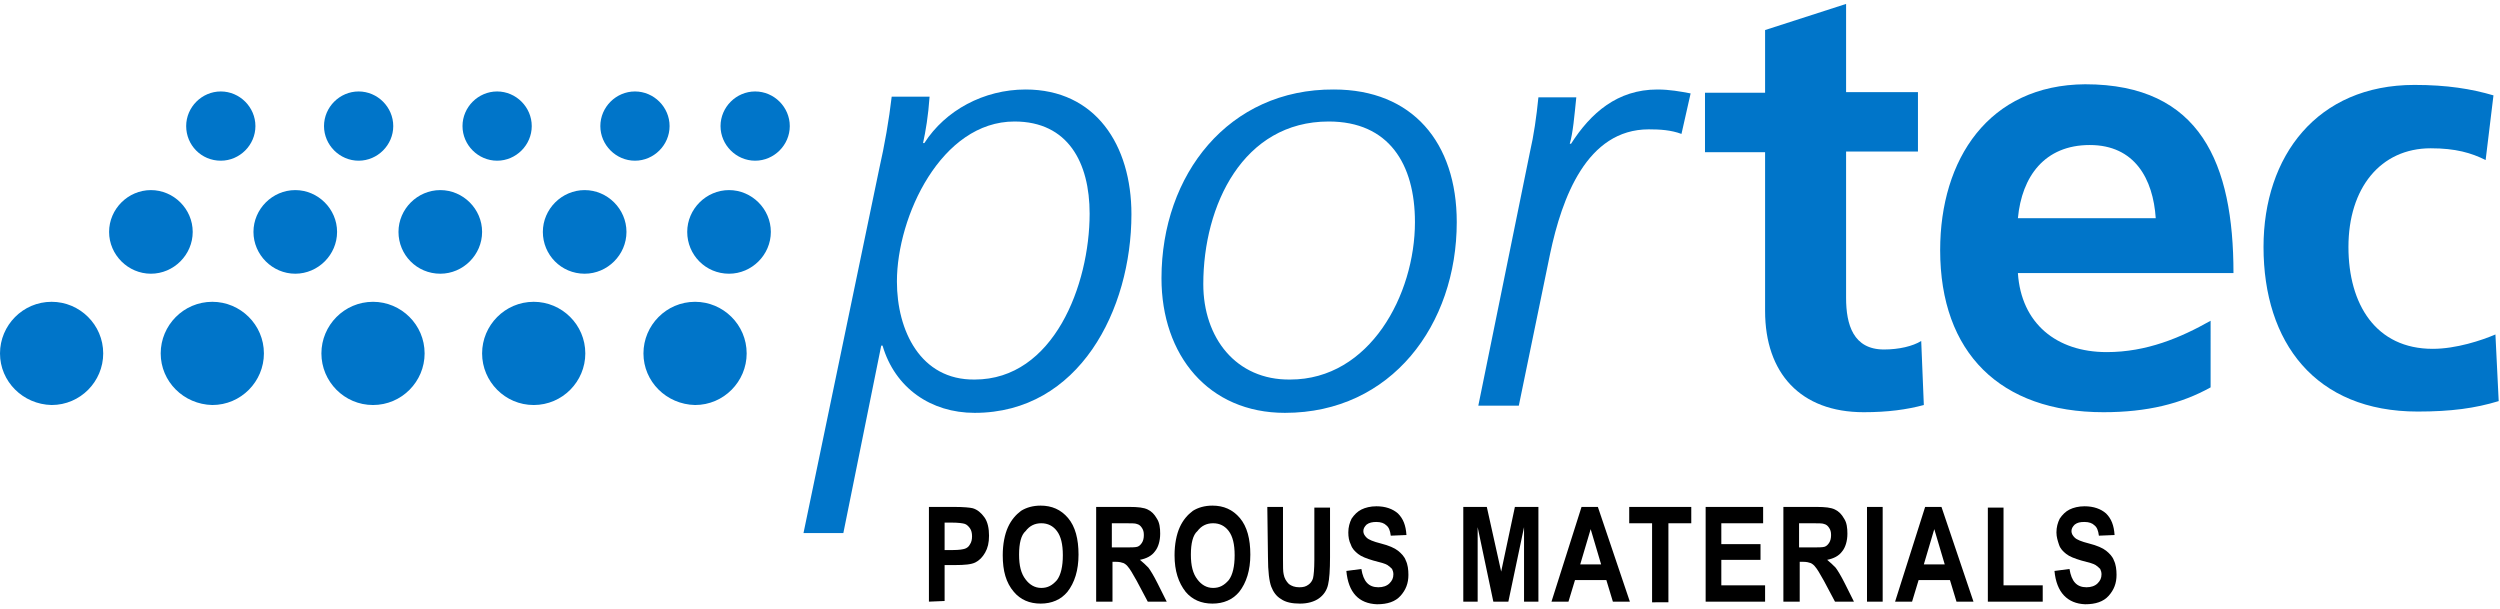 <?xml version="1.0" encoding="utf-8"?>
<!-- Generator: Adobe Illustrator 23.1.1, SVG Export Plug-In . SVG Version: 6.00 Build 0)  -->
<svg version="1.1" id="Ebene_1" xmlns="http://www.w3.org/2000/svg" xmlns:xlink="http://www.w3.org/1999/xlink" x="0px" y="0px"
	 width="382.7px" height="93.2px" viewBox="0 0 382.7 93.2" style="enable-background:new 0 0 382.7 93.2;" xml:space="preserve">
<style type="text/css">
	.st0{fill:#0075C9;}
</style>
<g>
	<path class="st0" d="M123,81.6h6.1l5.8-28.7h0.2c1.9,6.5,7.4,10.3,14.1,10.3c16,0,24-15.8,24-30.4c0-10.6-5.5-19.1-16.2-19.1
		c-6.4,0-12.3,3.2-15.5,8.2h-0.2c0.4-1.8,0.8-4.2,1-7.1h-5.8c-0.4,3.5-1.1,7.5-1.9,11L123,81.6L123,81.6z M137.3,43.1
		c0-10,6.8-24.5,18-24.5c8.2,0,11.5,6.3,11.5,14.1c0,10.9-5.5,25.4-17.6,25.4C140.9,58.2,137.3,50.6,137.3,43.1L137.3,43.1z"/>
	<path class="st0" d="M177.8,42.6c0,11.8,7.2,20.6,18.9,20.6c16.3,0,26.3-13.5,26.3-29.2c0-12.2-6.8-20.3-18.8-20.3
		C188.1,13.6,177.8,26.7,177.8,42.6L177.8,42.6z M184.2,43.5c0-12.1,6.1-24.9,19.2-24.9c9.2,0,13.2,6.5,13.2,15.4
		c0,11.1-6.9,24.1-19.1,24.1C189.2,58.2,184.2,51.7,184.2,43.5L184.2,43.5z"/>
	<path class="st0" d="M226.3,62.1h6.2l4.8-23.3c1.8-8.5,5.6-19,15.1-19c1.7,0,3.4,0.1,5,0.7l1.4-6.2c-1.6-0.3-3.2-0.6-5.1-0.6
		c-6.1,0-10.2,3.6-13.2,8.3h-0.2c0.5-1.7,0.7-4.2,1-7.1h-5.8c-0.3,3-0.7,5.8-1.3,8.4L226.3,62.1L226.3,62.1z"/>
	<path class="st0" d="M270.2,47.6c0,9.5,5.4,15.5,15.1,15.5c3.7,0,6.6-0.4,9.2-1.1l-0.4-9.8c-1.3,0.8-3.4,1.3-5.7,1.3
		c-4.7,0-5.8-3.8-5.8-7.9V23.2h11v-9.1h-11V0.6l-12.4,4v9.6H261v9.1h9.2V47.6L270.2,47.6z"/>
	<path class="st0" d="M308.9,33.4c0.6-6.4,4.1-11.2,11-11.2s9.7,5.2,10.1,11.2H308.9L308.9,33.4z M338.4,49.1
		c-4.6,2.6-9.8,4.8-15.9,4.8c-7.7,0-13.1-4.4-13.6-12.1h33c0-16.7-5-28.9-22.7-28.9C304.4,13,297,24.4,297,38.3
		c0,15.7,9.2,24.8,25,24.8c6.7,0,11.9-1.3,16.4-3.8V49.1L338.4,49.1z"/>
	<path class="st0" d="M381.7,14.6c-3.4-1-7.1-1.6-12.1-1.6c-14.9,0-23.1,10.9-23.1,24.8c0,14.6,7.9,25.2,23.6,25.2
		c5.1,0,8.8-0.5,12.4-1.6L382,51.2c-2.1,0.9-6,2.2-9.6,2.2c-8.7,0-12.9-6.8-12.9-15.6c0-9,4.9-15.1,12.6-15.1c3.8,0,6.2,0.7,8.4,1.8
		L381.7,14.6L381.7,14.6z"/>
	<path class="st0" d="M0,54.1c0-4.3,3.5-7.9,7.9-7.9c4.3,0,7.9,3.5,7.9,7.9c0,4.3-3.5,7.9-7.9,7.9C3.5,61.9,0,58.4,0,54.1L0,54.1z"
		/>
	<path class="st0" d="M24.6,54.1c0-4.3,3.5-7.9,7.9-7.9c4.3,0,7.9,3.5,7.9,7.9c0,4.3-3.5,7.9-7.9,7.9C28.1,61.9,24.6,58.4,24.6,54.1
		L24.6,54.1z"/>
	<path class="st0" d="M49.2,54.1c0-4.3,3.5-7.9,7.9-7.9c4.3,0,7.9,3.5,7.9,7.9c0,4.3-3.5,7.9-7.9,7.9S49.2,58.4,49.2,54.1L49.2,54.1
		z"/>
	<path class="st0" d="M73.8,54.1c0-4.3,3.5-7.9,7.9-7.9c4.3,0,7.9,3.5,7.9,7.9c0,4.3-3.5,7.9-7.9,7.9S73.8,58.4,73.8,54.1L73.8,54.1
		z"/>
	<path class="st0" d="M98.5,54.1c0-4.3,3.5-7.9,7.9-7.9c4.3,0,7.9,3.5,7.9,7.9c0,4.3-3.5,7.9-7.9,7.9C102,61.9,98.5,58.4,98.5,54.1
		L98.5,54.1z"/>
	<path class="st0" d="M16.7,35.5c0-3.5,2.9-6.4,6.4-6.4s6.4,2.9,6.4,6.4s-2.9,6.4-6.4,6.4S16.7,39,16.7,35.5L16.7,35.5z"/>
	<path class="st0" d="M38.8,35.5c0-3.5,2.9-6.4,6.4-6.4s6.4,2.9,6.4,6.4s-2.9,6.4-6.4,6.4C41.7,41.9,38.8,39,38.8,35.5L38.8,35.5z"
		/>
	<path class="st0" d="M61,35.5c0-3.5,2.9-6.4,6.4-6.4c3.5,0,6.4,2.9,6.4,6.4s-2.9,6.4-6.4,6.4C63.8,41.9,61,39,61,35.5L61,35.5z"/>
	<path class="st0" d="M83.1,35.5c0-3.5,2.9-6.4,6.4-6.4c3.5,0,6.4,2.9,6.4,6.4s-2.9,6.4-6.4,6.4C85.9,41.9,83.1,39,83.1,35.5
		L83.1,35.5z"/>
	<path class="st0" d="M105.2,35.5c0-3.5,2.9-6.4,6.4-6.4c3.5,0,6.4,2.9,6.4,6.4s-2.9,6.4-6.4,6.4C108,41.9,105.2,39,105.2,35.5
		L105.2,35.5z"/>
	<path class="st0" d="M28.5,19.3c0-2.9,2.4-5.3,5.3-5.3s5.3,2.4,5.3,5.3s-2.4,5.3-5.3,5.3C30.8,24.6,28.5,22.2,28.5,19.3L28.5,19.3z
		"/>
	<path class="st0" d="M49.6,19.3c0-2.9,2.4-5.3,5.3-5.3c2.9,0,5.3,2.4,5.3,5.3s-2.4,5.3-5.3,5.3C52,24.6,49.6,22.2,49.6,19.3
		L49.6,19.3z"/>
	<path class="st0" d="M70.8,19.3c0-2.9,2.4-5.3,5.3-5.3c2.9,0,5.3,2.4,5.3,5.3s-2.4,5.3-5.3,5.3C73.2,24.6,70.8,22.2,70.8,19.3
		L70.8,19.3z"/>
	<path class="st0" d="M91.9,19.3c0-2.9,2.4-5.3,5.3-5.3c2.9,0,5.3,2.4,5.3,5.3s-2.4,5.3-5.3,5.3C94.3,24.6,91.9,22.2,91.9,19.3
		L91.9,19.3z"/>
	<path class="st0" d="M110.3,19.3c0-2.9,2.4-5.3,5.3-5.3c2.9,0,5.3,2.4,5.3,5.3s-2.4,5.3-5.3,5.3C112.7,24.6,110.3,22.2,110.3,19.3
		L110.3,19.3z"/>
	<g>
		<path d="M142.2,92.1V77.6h3.9c1.4,0,2.4,0.1,2.8,0.2c0.7,0.2,1.3,0.7,1.8,1.4c0.5,0.7,0.7,1.7,0.7,2.8c0,1.1-0.2,1.9-0.6,2.6
			c-0.4,0.7-0.9,1.2-1.5,1.5c-0.6,0.3-1.6,0.4-3.1,0.4h-1.6v5.5L142.2,92.1L142.2,92.1z M144.6,80.1v4.1h1.3c0.9,0,1.5-0.1,1.8-0.2
			c0.3-0.1,0.6-0.3,0.8-0.7c0.2-0.3,0.3-0.7,0.3-1.2c0-0.5-0.1-0.9-0.3-1.2c-0.2-0.3-0.5-0.6-0.8-0.7c-0.3-0.1-1-0.2-2-0.2H144.6z"
			/>
		<path d="M153.5,85c0-1.7,0.3-3.2,0.8-4.3c0.5-1.1,1.2-1.9,2-2.5c0.8-0.5,1.8-0.8,3-0.8c1.7,0,3.1,0.6,4.2,1.9
			c1.1,1.3,1.6,3.2,1.6,5.6c0,2.4-0.6,4.3-1.7,5.7c-1,1.2-2.4,1.8-4.1,1.8c-1.7,0-3.1-0.6-4.1-1.8C154,89.2,153.5,87.4,153.5,85z
			 M156,84.9c0,1.7,0.3,2.9,1,3.8c0.6,0.8,1.4,1.3,2.4,1.3c1,0,1.7-0.4,2.4-1.2c0.6-0.8,0.9-2.1,0.9-3.8c0-1.7-0.3-2.9-0.9-3.7
			c-0.6-0.8-1.4-1.2-2.4-1.2c-1,0-1.8,0.4-2.4,1.2C156.3,81.9,156,83.2,156,84.9z"/>
		<path d="M167.8,92.1V77.6h5.1c1.3,0,2.2,0.1,2.8,0.4c0.6,0.3,1,0.7,1.4,1.4c0.4,0.6,0.5,1.4,0.5,2.3c0,1.1-0.3,2.1-0.8,2.7
			c-0.5,0.7-1.3,1.1-2.3,1.3c0.5,0.4,0.9,0.8,1.3,1.2c0.3,0.4,0.8,1.2,1.4,2.4l1.4,2.8h-2.9l-1.7-3.2c-0.6-1.1-1.1-1.9-1.3-2.1
			c-0.2-0.3-0.5-0.5-0.7-0.6c-0.3-0.1-0.6-0.2-1.2-0.2h-0.5v6.1L167.8,92.1L167.8,92.1z M170.2,83.8h1.8c1.1,0,1.8,0,2.1-0.1
			c0.3-0.1,0.5-0.3,0.7-0.6c0.2-0.3,0.3-0.7,0.3-1.2c0-0.5-0.1-0.8-0.3-1.1c-0.2-0.3-0.4-0.5-0.8-0.6c-0.2-0.1-0.9-0.1-1.9-0.1h-1.9
			L170.2,83.8L170.2,83.8z"/>
		<path d="M179.8,85c0-1.7,0.3-3.2,0.8-4.3c0.5-1.1,1.2-1.9,2-2.5c0.8-0.5,1.8-0.8,3-0.8c1.7,0,3.1,0.6,4.2,1.9
			c1.1,1.3,1.6,3.2,1.6,5.6c0,2.4-0.6,4.3-1.7,5.7c-1,1.2-2.4,1.8-4.1,1.8c-1.7,0-3.1-0.6-4.1-1.8C180.4,89.2,179.8,87.4,179.8,85z
			 M182.3,84.9c0,1.7,0.3,2.9,1,3.8c0.6,0.8,1.4,1.3,2.4,1.3c1,0,1.7-0.4,2.4-1.2c0.6-0.8,0.9-2.1,0.9-3.8c0-1.7-0.3-2.9-0.9-3.7
			c-0.6-0.8-1.4-1.2-2.4-1.2c-1,0-1.8,0.4-2.4,1.2C182.6,81.9,182.3,83.2,182.3,84.9z"/>
		<path d="M194,77.6h2.4v7.9c0,1.2,0,2,0.1,2.4c0.1,0.6,0.4,1.1,0.8,1.5c0.4,0.3,0.9,0.5,1.6,0.5c0.6,0,1-0.1,1.4-0.4
			c0.3-0.2,0.6-0.6,0.7-1s0.2-1.4,0.2-2.8v-8h2.4v7.6c0,1.9-0.1,3.4-0.3,4.2c-0.2,0.9-0.7,1.6-1.4,2.1s-1.7,0.8-2.9,0.8
			c-1.2,0-2.2-0.2-2.9-0.7c-0.7-0.4-1.2-1.1-1.5-1.9c-0.3-0.8-0.5-2.3-0.5-4.5L194,77.6L194,77.6z"/>
		<path d="M206.1,87.4l2.3-0.3c0.3,1.9,1.1,2.8,2.6,2.8c0.7,0,1.3-0.2,1.7-0.6c0.4-0.4,0.6-0.8,0.6-1.4c0-0.3-0.1-0.6-0.2-0.8
			c-0.2-0.2-0.4-0.4-0.7-0.6c-0.3-0.2-1-0.4-2.2-0.7c-1-0.3-1.8-0.6-2.3-1s-0.9-0.8-1.1-1.4c-0.3-0.6-0.4-1.2-0.4-1.9
			c0-0.8,0.2-1.5,0.5-2.1c0.4-0.6,0.9-1.1,1.5-1.4c0.6-0.3,1.4-0.5,2.3-0.5c1.4,0,2.5,0.4,3.3,1.1c0.8,0.8,1.2,1.8,1.3,3.3l-2.4,0.1
			c-0.1-0.8-0.3-1.3-0.7-1.6c-0.3-0.3-0.8-0.5-1.5-0.5c-0.6,0-1.1,0.1-1.5,0.4c-0.3,0.3-0.5,0.6-0.5,1c0,0.4,0.2,0.7,0.5,1
			c0.3,0.3,1,0.6,2.2,0.9c1.2,0.3,2.1,0.7,2.6,1.1c0.5,0.4,1,0.9,1.2,1.5c0.3,0.6,0.4,1.4,0.4,2.2c0,1.3-0.4,2.3-1.2,3.2
			c-0.8,0.9-2,1.3-3.6,1.3C208,92.4,206.4,90.7,206.1,87.4z"/>
		<path d="M224,92.1V77.6h3.6l2.2,9.9l2.1-9.9h3.6v14.5h-2.2V80.7l-2.4,11.4h-2.3l-2.4-11.4v11.4H224z"/>
		<path d="M249.5,92.1h-2.6l-1-3.3h-4.8l-1,3.3h-2.6l4.6-14.5h2.5L249.5,92.1z M245.1,86.4l-1.6-5.4l-1.6,5.4H245.1z"/>
		<path d="M252.9,92.1V80.1h-3.5v-2.5h9.5v2.5h-3.5v12.1H252.9z"/>
		<path d="M261.1,92.1V77.6h8.8v2.5h-6.4v3.2h6v2.4h-6v3.9h6.7v2.5L261.1,92.1L261.1,92.1z"/>
		<path d="M273,92.1V77.6h5.1c1.3,0,2.2,0.1,2.8,0.4c0.6,0.3,1,0.7,1.4,1.4c0.4,0.6,0.5,1.4,0.5,2.3c0,1.1-0.3,2.1-0.8,2.7
			c-0.5,0.7-1.3,1.1-2.3,1.3c0.5,0.4,0.9,0.8,1.3,1.2c0.3,0.4,0.8,1.2,1.4,2.4l1.4,2.8h-2.9l-1.7-3.2c-0.6-1.1-1.1-1.9-1.3-2.1
			c-0.2-0.3-0.5-0.5-0.7-0.6c-0.3-0.1-0.6-0.2-1.2-0.2h-0.5v6.1L273,92.1L273,92.1z M275.4,83.8h1.8c1.1,0,1.8,0,2.1-0.1
			c0.3-0.1,0.5-0.3,0.7-0.6c0.2-0.3,0.3-0.7,0.3-1.2c0-0.5-0.1-0.8-0.3-1.1c-0.2-0.3-0.4-0.5-0.8-0.6c-0.2-0.1-0.9-0.1-1.9-0.1h-1.9
			L275.4,83.8L275.4,83.8z"/>
		<path d="M285.8,92.1V77.6h2.4v14.5H285.8z"/>
		<path d="M302.1,92.1h-2.6l-1-3.3h-4.8l-1,3.3h-2.6l4.6-14.5h2.5L302.1,92.1z M297.7,86.4l-1.6-5.4l-1.6,5.4H297.7z"/>
		<path d="M304.3,92.1V77.7h2.4v11.9h6v2.5H304.3z"/>
		<path d="M314.5,87.4l2.3-0.3c0.3,1.9,1.1,2.8,2.6,2.8c0.7,0,1.3-0.2,1.7-0.6c0.4-0.4,0.6-0.8,0.6-1.4c0-0.3-0.1-0.6-0.2-0.8
			c-0.2-0.2-0.4-0.4-0.7-0.6c-0.3-0.2-1-0.4-2.2-0.7c-1-0.3-1.8-0.6-2.3-1s-0.9-0.8-1.1-1.4s-0.4-1.2-0.4-1.9c0-0.8,0.2-1.5,0.5-2.1
			c0.4-0.6,0.9-1.1,1.5-1.4c0.6-0.3,1.4-0.5,2.3-0.5c1.4,0,2.5,0.4,3.3,1.1c0.8,0.8,1.2,1.8,1.3,3.3l-2.4,0.1
			c-0.1-0.8-0.3-1.3-0.7-1.6c-0.3-0.3-0.8-0.5-1.5-0.5s-1.1,0.1-1.5,0.4c-0.3,0.3-0.5,0.6-0.5,1c0,0.4,0.2,0.7,0.5,1
			c0.3,0.3,1,0.6,2.2,0.9c1.2,0.3,2.1,0.7,2.6,1.1c0.5,0.4,1,0.9,1.2,1.5c0.3,0.6,0.4,1.4,0.4,2.2c0,1.3-0.4,2.3-1.2,3.2
			c-0.8,0.9-2,1.3-3.6,1.3C316.5,92.4,314.8,90.7,314.5,87.4z"/>
	</g>
</g>
</svg>
